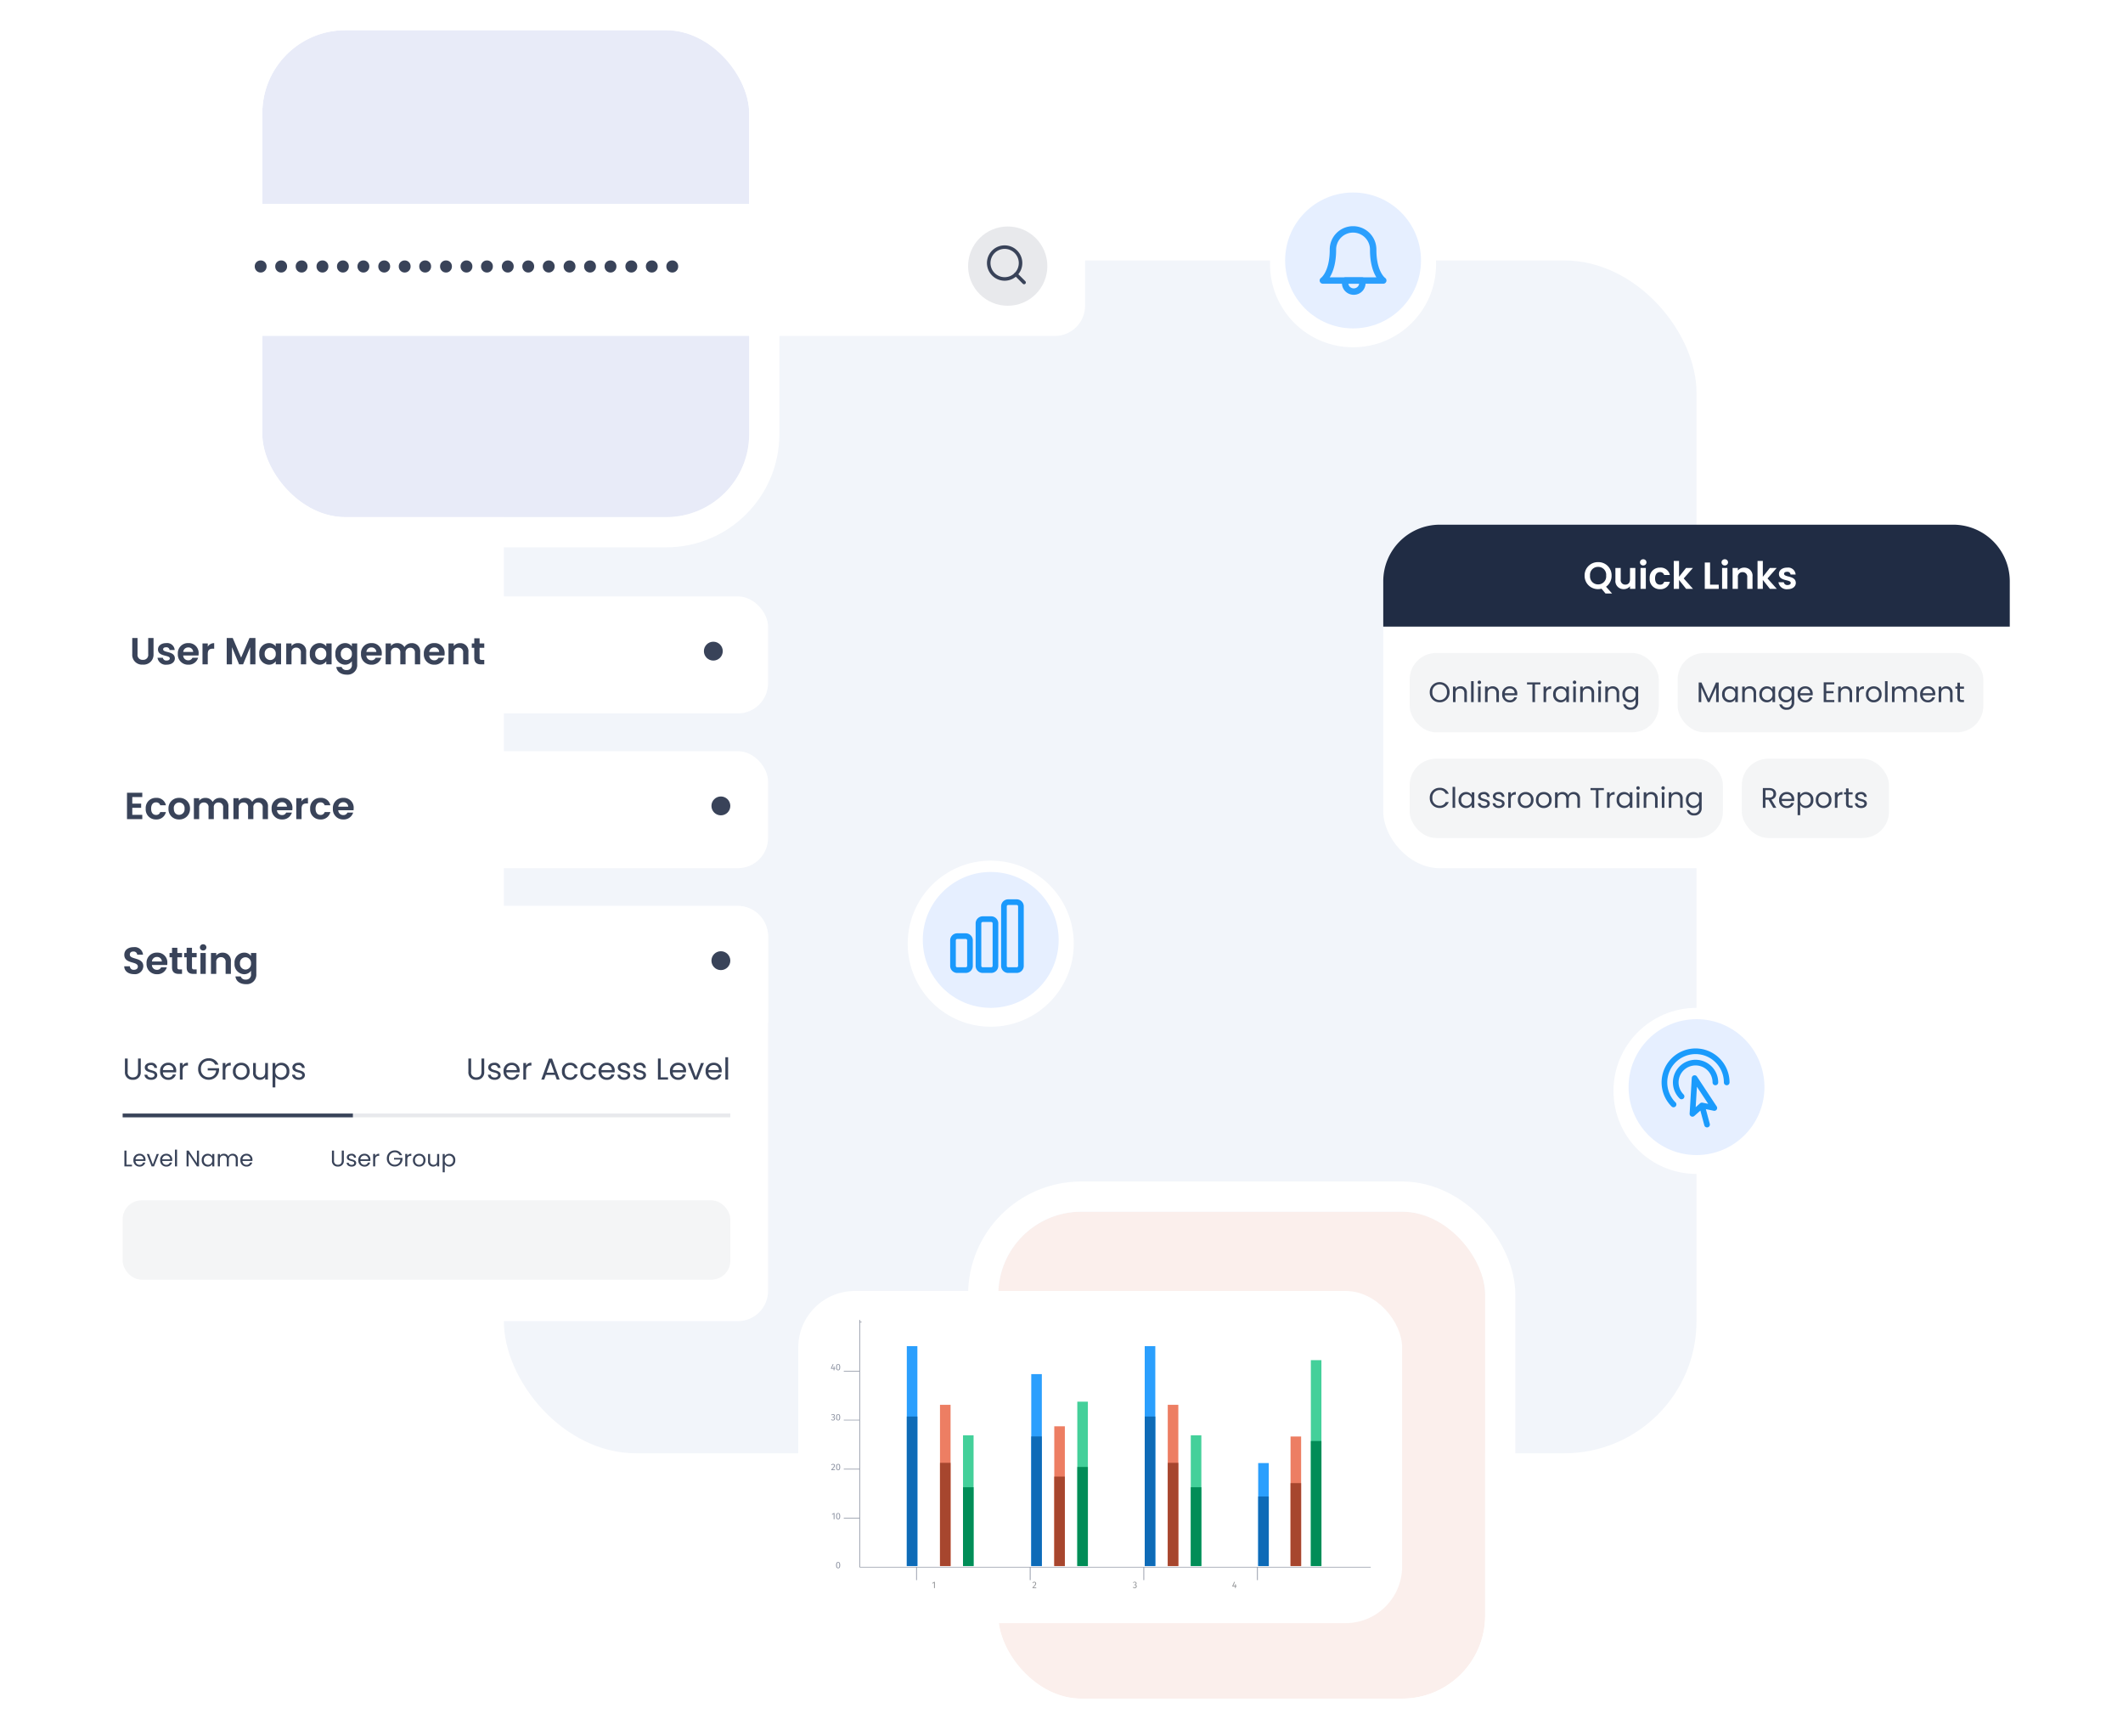 <?xml version="1.0" encoding="utf-8"?><svg xmlns="http://www.w3.org/2000/svg" xmlns:xlink="http://www.w3.org/1999/xlink" width="562.5" height="460" viewBox="0 0 562.5 460">
  <defs>
    <filter id="Ellipse_90" x="321.5" y="33" width="74" height="74" filterUnits="userSpaceOnUse">
      <feOffset dy="1" input="SourceAlpha"/>
      <feGaussianBlur stdDeviation="5" result="blur"/>
      <feFlood flood-color="#07142f" flood-opacity="0.102"/>
      <feComposite operator="in" in2="blur"/>
      <feComposite in="SourceGraphic"/>
    </filter>
    <filter id="Ellipse_90-2" x="225.5" y="213" width="74" height="74" filterUnits="userSpaceOnUse">
      <feOffset dy="1" input="SourceAlpha"/>
      <feGaussianBlur stdDeviation="5" result="blur-2"/>
      <feFlood flood-color="#07142f" flood-opacity="0.102"/>
      <feComposite operator="in" in2="blur-2"/>
      <feComposite in="SourceGraphic"/>
    </filter>
    <filter id="Ellipse_90-3" x="412.5" y="252" width="74" height="74" filterUnits="userSpaceOnUse">
      <feOffset dy="1" input="SourceAlpha"/>
      <feGaussianBlur stdDeviation="5" result="blur-3"/>
      <feFlood flood-color="#07142f" flood-opacity="0.102"/>
      <feComposite operator="in" in2="blur-3"/>
      <feComposite in="SourceGraphic"/>
    </filter>
    <filter id="Rectangle_5617" x="336.5" y="110" width="226" height="150" filterUnits="userSpaceOnUse">
      <feOffset dy="1" input="SourceAlpha"/>
      <feGaussianBlur stdDeviation="10" result="blur-4"/>
      <feFlood flood-color="#07142f" flood-opacity="0.149"/>
      <feComposite operator="in" in2="blur-4"/>
      <feComposite in="SourceGraphic"/>
    </filter>
    <filter id="Rectangle_5448" x="27.5" y="24" width="290" height="95" filterUnits="userSpaceOnUse">
      <feOffset dy="1" input="SourceAlpha"/>
      <feGaussianBlur stdDeviation="10" result="blur-5"/>
      <feFlood flood-color="#07142f" flood-opacity="0.149"/>
      <feComposite operator="in" in2="blur-5"/>
      <feComposite in="SourceGraphic"/>
    </filter>
    <filter id="Rectangle_5448-2" x="0" y="135.5" width="226" height="76" filterUnits="userSpaceOnUse">
      <feOffset dy="1" input="SourceAlpha"/>
      <feGaussianBlur stdDeviation="7.5" result="blur-6"/>
      <feFlood flood-opacity="0.102"/>
      <feComposite operator="in" in2="blur-6"/>
      <feComposite in="SourceGraphic"/>
    </filter>
    <filter id="Rectangle_5448-3" x="0" y="176.5" width="226" height="76" filterUnits="userSpaceOnUse">
      <feOffset dy="1" input="SourceAlpha"/>
      <feGaussianBlur stdDeviation="7.5" result="blur-7"/>
      <feFlood flood-opacity="0.102"/>
      <feComposite operator="in" in2="blur-7"/>
      <feComposite in="SourceGraphic"/>
    </filter>
    <filter id="Rectangle_5448-4" x="0" y="217.5" width="226" height="155" filterUnits="userSpaceOnUse">
      <feOffset dy="1" input="SourceAlpha"/>
      <feGaussianBlur stdDeviation="7.5" result="blur-8"/>
      <feFlood flood-opacity="0.102"/>
      <feComposite operator="in" in2="blur-8"/>
      <feComposite in="SourceGraphic"/>
    </filter>
    <filter id="Rectangle_5448-5" x="0" y="217.5" width="226" height="76" filterUnits="userSpaceOnUse">
      <feOffset dy="1" input="SourceAlpha"/>
      <feGaussianBlur stdDeviation="7.5" result="blur-9"/>
      <feFlood flood-opacity="0.102"/>
      <feComposite operator="in" in2="blur-9"/>
      <feComposite in="SourceGraphic"/>
    </filter>
    <filter id="Rectangle_5695" x="181.5" y="312" width="220" height="148" filterUnits="userSpaceOnUse">
      <feOffset dy="1" input="SourceAlpha"/>
      <feGaussianBlur stdDeviation="10" result="blur-10"/>
      <feFlood flood-color="#07142f" flood-opacity="0.149"/>
      <feComposite operator="in" in2="blur-10"/>
      <feComposite in="SourceGraphic"/>
    </filter>
  </defs>
  <g id="Mobile_first_Learner_centric_UX" data-name="Mobile first Learner centric UX" transform="translate(-143.5 -12261)">
    <rect id="Rectangle_5447" data-name="Rectangle 5447" width="316" height="316" rx="35" transform="translate(277 12330)" fill="#f2f5fa"/>
    <g id="Rectangle_5936" data-name="Rectangle 5936" transform="translate(408 12582)" fill="#fbefec" stroke="#fff" stroke-width="8">
      <rect width="129" height="129" rx="22" stroke="none"/>
      <rect x="-4" y="-4" width="137" height="137" rx="26" fill="none"/>
    </g>
    <g id="Rectangle_5938" data-name="Rectangle 5938" transform="translate(213 12269)" fill="#e8ebf8" stroke="#fff" stroke-width="8">
      <rect width="129" height="129" rx="22" stroke="none"/>
      <rect x="-4" y="-4" width="137" height="137" rx="26" fill="none"/>
    </g>
    <g id="Group_9575" data-name="Group 9575" transform="translate(280 10695)">
      <g transform="matrix(1, 0, 0, 1, -136.5, 1566)" filter="url(#Ellipse_90)">
        <circle id="Ellipse_90-4" data-name="Ellipse 90" cx="22" cy="22" r="22" transform="translate(336.5 47)" fill="#fff"/>
      </g>
      <circle id="Ellipse_96" data-name="Ellipse 96" cx="18" cy="18" r="18" transform="translate(204 1617)" fill="#e6efff"/>
      <g id="Group_9206" data-name="Group 9206" transform="translate(-504 -959.149)">
        <path id="Path_6306" data-name="Path 6306" d="M12.876,15.519m-4.348,0,4.348,0a2.235,2.235,0,0,1-.835,2.51,2.308,2.308,0,0,1-2.678,0,2.235,2.235,0,0,1-.835-2.51" transform="translate(715.483 2583.942)" fill="none" stroke="#2b9ffd" stroke-linecap="round" stroke-linejoin="round" stroke-width="1.7"/>
        <g id="bell" transform="translate(718 2585.899)">
          <path id="Path_6307" data-name="Path 6307" d="M16.333,7.425a5.334,5.334,0,1,0-10.667,0C5.667,13.753,3,15.562,3,15.562H19s-2.667-1.808-2.667-8.137" transform="translate(-3 -2)" fill="none" stroke="#2b9ffd" stroke-linecap="round" stroke-linejoin="round" stroke-width="1.7"/>
        </g>
      </g>
    </g>
    <g id="Group_9576" data-name="Group 9576" transform="translate(184 10875)">
      <g transform="matrix(1, 0, 0, 1, -40.5, 1386)" filter="url(#Ellipse_90-2)">
        <circle id="Ellipse_90-5" data-name="Ellipse 90" cx="22" cy="22" r="22" transform="translate(240.5 227)" fill="#fff"/>
      </g>
      <circle id="Ellipse_96-2" data-name="Ellipse 96" cx="18" cy="18" r="18" transform="translate(204 1617)" fill="#e6efff"/>
      <path id="Path_6634" data-name="Path 6634" d="M3,13.125A1.125,1.125,0,0,1,4.125,12h2.25A1.125,1.125,0,0,1,7.5,13.125v6.75A1.125,1.125,0,0,1,6.375,21H4.125A1.125,1.125,0,0,1,3,19.875Zm6.75-4.5A1.125,1.125,0,0,1,10.875,7.5h2.25A1.125,1.125,0,0,1,14.25,8.625v11.25A1.125,1.125,0,0,1,13.125,21h-2.25A1.125,1.125,0,0,1,9.75,19.875Zm6.75-4.5A1.125,1.125,0,0,1,17.625,3h2.25A1.125,1.125,0,0,1,21,4.125v15.75A1.125,1.125,0,0,1,19.875,21h-2.25A1.125,1.125,0,0,1,16.5,19.875Z" transform="translate(209 1622)" fill="none" stroke="#1a99fc" stroke-linecap="round" stroke-linejoin="round" stroke-width="1.5"/>
    </g>
    <g id="Group_9582" data-name="Group 9582" transform="translate(371 10914)">
      <g transform="matrix(1, 0, 0, 1, -227.5, 1347)" filter="url(#Ellipse_90-3)">
        <circle id="Ellipse_90-6" data-name="Ellipse 90" cx="22" cy="22" r="22" transform="translate(427.5 266)" fill="#fff"/>
      </g>
      <circle id="Ellipse_96-3" data-name="Ellipse 96" cx="18" cy="18" r="18" transform="translate(204 1617)" fill="#e6efff"/>
      <path id="Path_6640" data-name="Path 6640" d="M15.042,21.672,13.684,16.6m0,0-2.51,2.225.569-9.47,5.227,7.917L13.684,16.6Zm-7.518-.267A8.25,8.25,0,1,1,20.25,10.5M8.288,14.212A5.25,5.25,0,1,1,17.25,10.5" transform="translate(209.75 1623.253)" fill="none" stroke="#1a9bfc" stroke-linecap="round" stroke-linejoin="round" stroke-width="1.5"/>
    </g>
    <g id="Group_9639" data-name="Group 9639" transform="translate(-528 5495)">
      <g transform="matrix(1, 0, 0, 1, 671.5, 6766)" filter="url(#Rectangle_5617)">
        <rect id="Rectangle_5617-2" data-name="Rectangle 5617" width="166" height="90" rx="15" transform="translate(366.5 139)" fill="#fff"/>
      </g>
      <path id="Rectangle_5632" data-name="Rectangle 5632" d="M15,0H151a15,15,0,0,1,15,15V27a0,0,0,0,1,0,0H0a0,0,0,0,1,0,0V15A15,15,0,0,1,15,0Z" transform="translate(1038 6905)" fill="#202c44"/>
      <path id="Path_9166" data-name="Path 9166" d="M1.79-3.51A2.1,2.1,0,0,1,3.93-5.82,2.094,2.094,0,0,1,6.06-3.51,2.111,2.111,0,0,1,3.93-1.18,2.113,2.113,0,0,1,1.79-3.51Zm5.71,0A3.486,3.486,0,0,0,3.93-7.08,3.506,3.506,0,0,0,.35-3.51,3.508,3.508,0,0,0,3.93.07a3.76,3.76,0,0,0,.9-.11L5.89,1.23H7.63L6.03-.57A3.526,3.526,0,0,0,7.5-3.51Zm6.29-2.03H12.38v3.05c0,.89-.48,1.37-1.24,1.37A1.2,1.2,0,0,1,9.91-2.49V-5.54H8.51v3.25A2.135,2.135,0,0,0,10.73.07,2.043,2.043,0,0,0,12.38-.7V0h1.41ZM15.17,0h1.4V-5.54h-1.4Zm.71-6.2a.827.827,0,0,0,.86-.82.827.827,0,0,0-.86-.82.821.821,0,0,0-.86.82A.821.821,0,0,0,15.88-6.2Zm1.71,3.43A2.658,2.658,0,0,0,20.33.09a2.527,2.527,0,0,0,2.61-1.96H21.43a1.057,1.057,0,0,1-1.11.76c-.78,0-1.3-.58-1.3-1.66s.52-1.67,1.3-1.67a1.088,1.088,0,0,1,1.11.77h1.51a2.472,2.472,0,0,0-2.61-1.96A2.658,2.658,0,0,0,17.59-2.77ZM23.97,0h1.4V-2.36L27.25,0h1.82L26.61-2.76l2.44-2.78H27.23L25.37-3.19V-7.4h-1.4Zm8.22-6.98V0h3.7V-1.11h-2.3V-6.98ZM36.78,0h1.4V-5.54h-1.4Zm.71-6.2a.827.827,0,0,0,.86-.82.827.827,0,0,0-.86-.82.821.821,0,0,0-.86.82A.821.821,0,0,0,37.49-6.2ZM43.44,0h1.4V-3.25a2.131,2.131,0,0,0-2.21-2.37,2.069,2.069,0,0,0-1.67.77v-.69h-1.4V0h1.4V-3.06a1.2,1.2,0,0,1,1.25-1.37,1.2,1.2,0,0,1,1.23,1.37Zm2.73,0h1.4V-2.36L49.45,0h1.82L48.81-2.76l2.44-2.78H49.43L47.57-3.19V-7.4h-1.4ZM56.31-1.58c-.04-2.03-3.11-1.4-3.11-2.41,0-.32.27-.53.79-.53a.825.825,0,0,1,.93.72h1.34a1.985,1.985,0,0,0-2.23-1.83c-1.37,0-2.19.74-2.19,1.66,0,2.03,3.13,1.4,3.13,2.39,0,.32-.3.57-.85.57a.919.919,0,0,1-1-.74H51.71A2.185,2.185,0,0,0,54.13.09C55.48.09,56.31-.63,56.31-1.58Z" transform="translate(1091 6922)" fill="#fff"/>
      <g id="Group_9634" data-name="Group 9634" transform="translate(2 -5)">
        <g id="Group_9632" data-name="Group 9632" transform="translate(-4)">
          <g id="Group_9631" data-name="Group 9631">
            <rect id="Rectangle_5633" data-name="Rectangle 5633" width="66" height="21" rx="7" transform="translate(1047 6944)" fill="#e8e9ec" opacity="0.45"/>
            <path id="Path_9167" data-name="Path 9167" d="M5.572-2.618a2.574,2.574,0,0,0-2.625-2.67A2.579,2.579,0,0,0,.323-2.618,2.579,2.579,0,0,0,2.947.053,2.574,2.574,0,0,0,5.572-2.618Zm-4.552,0A1.905,1.905,0,0,1,2.947-4.695,1.905,1.905,0,0,1,4.875-2.618,1.909,1.909,0,0,1,2.947-.54,1.909,1.909,0,0,1,1.02-2.618ZM9.48,0h.675V-2.423a1.594,1.594,0,0,0-1.68-1.763,1.518,1.518,0,0,0-1.32.66V-4.11H6.472V0h.682V-2.273c0-.885.48-1.32,1.178-1.32S9.48-3.165,9.48-2.325Zm1.793,0h.682V-5.55h-.682Zm1.845,0H13.8V-4.11h-.682Zm.352-4.778a.455.455,0,0,0,.45-.465.455.455,0,0,0-.45-.465.458.458,0,0,0-.465.465A.458.458,0,0,0,13.47-4.778ZM17.97,0h.675V-2.423a1.594,1.594,0,0,0-1.68-1.763,1.518,1.518,0,0,0-1.32.66V-4.11h-.682V0h.682V-2.273c0-.885.48-1.32,1.177-1.32s1.147.428,1.147,1.267Zm3.54-3.6a1.206,1.206,0,0,1,1.3,1.245H20.212A1.273,1.273,0,0,1,21.51-3.6Zm1.92,2.332h-.735A1.13,1.13,0,0,1,21.54-.51,1.292,1.292,0,0,1,20.2-1.8H23.49a3.7,3.7,0,0,0,.023-.412A1.884,1.884,0,0,0,21.54-4.177a1.956,1.956,0,0,0-2.032,2.115A1.98,1.98,0,0,0,21.54.067,1.848,1.848,0,0,0,23.43-1.268Zm2.662-3.405h1.433V0h.683V-4.673h1.425v-.555h-3.54Zm5.063,2.438c0-.952.495-1.245,1.148-1.245h.18v-.705a1.384,1.384,0,0,0-1.328.743V-4.11h-.683V0h.683Zm1.86.165A1.977,1.977,0,0,0,34.958.067,1.716,1.716,0,0,0,36.5-.765V0h.69V-4.11H36.5v.75a1.706,1.706,0,0,0-1.53-.817A1.948,1.948,0,0,0,33.015-2.07Zm3.48.007a1.406,1.406,0,0,1-1.4,1.53A1.407,1.407,0,0,1,33.713-2.07,1.388,1.388,0,0,1,35.1-3.585,1.408,1.408,0,0,1,36.5-2.062ZM38.34,0h.682V-4.11H38.34Zm.353-4.778a.455.455,0,0,0,.45-.465.455.455,0,0,0-.45-.465.458.458,0,0,0-.465.465A.458.458,0,0,0,38.693-4.778ZM43.192,0h.675V-2.423a1.594,1.594,0,0,0-1.68-1.763,1.518,1.518,0,0,0-1.32.66V-4.11h-.682V0h.682V-2.273c0-.885.48-1.32,1.178-1.32s1.147.428,1.147,1.267Zm1.793,0h.682V-4.11h-.682Zm.353-4.778a.455.455,0,0,0,.45-.465.455.455,0,0,0-.45-.465.458.458,0,0,0-.465.465A.458.458,0,0,0,45.338-4.778ZM49.837,0h.675V-2.423a1.594,1.594,0,0,0-1.68-1.763,1.518,1.518,0,0,0-1.32.66V-4.11H46.83V0h.682V-2.273c0-.885.48-1.32,1.178-1.32s1.147.428,1.147,1.267Zm1.538-2.07A1.978,1.978,0,0,0,53.325.067a1.717,1.717,0,0,0,1.53-.84V.09A1.22,1.22,0,0,1,53.58,1.433,1.276,1.276,0,0,1,52.268.6h-.675A1.807,1.807,0,0,0,53.58,2.025,1.842,1.842,0,0,0,55.545.09v-4.2h-.69v.75a1.694,1.694,0,0,0-1.53-.817A1.948,1.948,0,0,0,51.375-2.07Zm3.48.007a1.406,1.406,0,0,1-1.4,1.53A1.407,1.407,0,0,1,52.073-2.07,1.388,1.388,0,0,1,53.46-3.585,1.408,1.408,0,0,1,54.855-2.062Z" transform="translate(1052 6957)" fill="#394359"/>
          </g>
          <g id="Group_9630" data-name="Group 9630" transform="translate(-15)">
            <rect id="Rectangle_5633-2" data-name="Rectangle 5633" width="81" height="21" rx="7" transform="translate(1133 6944)" fill="#e8e9ec" opacity="0.45"/>
            <path id="Path_9170" data-name="Path 9170" d="M.577,0H1.26V-3.878L2.992,0h.48L5.2-3.87V0H5.88V-5.19H5.152L3.233-.9,1.313-5.19H.577Zm6.2-2.07A1.977,1.977,0,0,0,8.722.067,1.716,1.716,0,0,0,10.26-.765V0h.69V-4.11h-.69v.75a1.706,1.706,0,0,0-1.53-.817A1.948,1.948,0,0,0,6.78-2.07Zm3.48.007a1.406,1.406,0,0,1-1.4,1.53A1.407,1.407,0,0,1,7.477-2.07,1.388,1.388,0,0,1,8.865-3.585,1.408,1.408,0,0,1,10.26-2.062ZM15.113,0h.675V-2.423a1.594,1.594,0,0,0-1.68-1.763,1.518,1.518,0,0,0-1.32.66V-4.11h-.682V0h.682V-2.273c0-.885.48-1.32,1.177-1.32s1.148.428,1.148,1.267ZM16.65-2.07A1.977,1.977,0,0,0,18.592.067,1.716,1.716,0,0,0,20.13-.765V0h.69V-4.11h-.69v.75a1.706,1.706,0,0,0-1.53-.817A1.948,1.948,0,0,0,16.65-2.07Zm3.48.007a1.406,1.406,0,0,1-1.4,1.53A1.407,1.407,0,0,1,17.347-2.07a1.388,1.388,0,0,1,1.387-1.515A1.408,1.408,0,0,1,20.13-2.062Zm1.59-.007A1.978,1.978,0,0,0,23.67.067a1.717,1.717,0,0,0,1.53-.84V.09a1.22,1.22,0,0,1-1.275,1.343A1.276,1.276,0,0,1,22.612.6h-.675a1.807,1.807,0,0,0,1.987,1.425A1.842,1.842,0,0,0,25.89.09v-4.2H25.2v.75a1.694,1.694,0,0,0-1.53-.817A1.948,1.948,0,0,0,21.72-2.07Zm3.48.007a1.406,1.406,0,0,1-1.4,1.53A1.407,1.407,0,0,1,22.417-2.07,1.388,1.388,0,0,1,23.8-3.585,1.408,1.408,0,0,1,25.2-2.062ZM28.793-3.6a1.206,1.206,0,0,1,1.3,1.245H27.5A1.273,1.273,0,0,1,28.793-3.6Zm1.92,2.332h-.735a1.13,1.13,0,0,1-1.155.757A1.292,1.292,0,0,1,27.488-1.8h3.285a3.7,3.7,0,0,0,.023-.412,1.884,1.884,0,0,0-1.973-1.965A1.956,1.956,0,0,0,26.79-2.062,1.98,1.98,0,0,0,28.823.067,1.848,1.848,0,0,0,30.713-1.268Zm5.8-3.968H33.7V0H36.51V-.562H34.38v-1.8h1.905v-.562H34.38V-4.673h2.13ZM40.552,0h.675V-2.423a1.594,1.594,0,0,0-1.68-1.763,1.518,1.518,0,0,0-1.32.66V-4.11h-.682V0h.682V-2.273c0-.885.48-1.32,1.178-1.32s1.147.428,1.147,1.267Zm2.475-2.235c0-.952.5-1.245,1.148-1.245h.18v-.705a1.384,1.384,0,0,0-1.328.743V-4.11h-.682V0h.682Zm6.015.173a2.006,2.006,0,0,0-2.077-2.115,2.01,2.01,0,0,0-2.078,2.115A2,2,0,0,0,46.935.067,2.038,2.038,0,0,0,49.042-2.062Zm-3.458,0a1.363,1.363,0,0,1,1.372-1.522,1.381,1.381,0,0,1,1.388,1.522,1.4,1.4,0,0,1-1.41,1.53A1.354,1.354,0,0,1,45.585-2.062ZM49.943,0h.682V-5.55h-.682ZM57.72,0H58.4V-2.423A1.591,1.591,0,0,0,56.73-4.185a1.521,1.521,0,0,0-1.455.915,1.546,1.546,0,0,0-1.507-.915,1.486,1.486,0,0,0-1.3.668V-4.11h-.682V0h.682V-2.265c0-.885.472-1.328,1.163-1.328.675,0,1.125.428,1.125,1.267V0h.675V-2.265c0-.885.472-1.328,1.162-1.328s1.125.428,1.125,1.267Zm3.54-3.6a1.206,1.206,0,0,1,1.3,1.245h-2.6A1.273,1.273,0,0,1,61.26-3.6Zm1.92,2.332h-.735A1.13,1.13,0,0,1,61.29-.51,1.292,1.292,0,0,1,59.955-1.8H63.24a3.7,3.7,0,0,0,.022-.412A1.884,1.884,0,0,0,61.29-4.177a1.956,1.956,0,0,0-2.033,2.115A1.98,1.98,0,0,0,61.29.067,1.848,1.848,0,0,0,63.18-1.268ZM67.17,0h.675V-2.423a1.594,1.594,0,0,0-1.68-1.763,1.518,1.518,0,0,0-1.32.66V-4.11h-.683V0h.683V-2.273c0-.885.48-1.32,1.177-1.32s1.147.428,1.147,1.267Zm1.943-1.125C69.113-.3,69.525,0,70.253,0h.615V-.577h-.5c-.42,0-.57-.143-.57-.548V-3.547h1.072V-4.11H69.8V-5.145h-.683V-4.11H68.58v.562h.533Z" transform="translate(1138 6957)" fill="#394359"/>
          </g>
        </g>
        <g id="Group_9633" data-name="Group 9633" transform="translate(-4 28)">
          <g id="Group_9631-2" data-name="Group 9631">
            <rect id="Rectangle_5633-3" data-name="Rectangle 5633" width="83" height="21" rx="7" transform="translate(1047 6944)" fill="#e8e9ec" opacity="0.45"/>
            <path id="Path_9168" data-name="Path 9168" d="M.323-2.618A2.565,2.565,0,0,0,2.933.045,2.458,2.458,0,0,0,5.355-1.522H4.538a1.65,1.65,0,0,1-1.605.975A1.9,1.9,0,0,1,1.02-2.618,1.9,1.9,0,0,1,2.933-4.695a1.645,1.645,0,0,1,1.605.982h.817A2.461,2.461,0,0,0,2.933-5.295,2.577,2.577,0,0,0,.323-2.618ZM6.367,0H7.05V-5.55H6.367Zm1.59-2.07A1.977,1.977,0,0,0,9.9.067a1.716,1.716,0,0,0,1.538-.832V0h.69V-4.11h-.69v.75a1.706,1.706,0,0,0-1.53-.817A1.948,1.948,0,0,0,7.958-2.07Zm3.48.007a1.406,1.406,0,0,1-1.395,1.53A1.407,1.407,0,0,1,8.655-2.07a1.388,1.388,0,0,1,1.387-1.515A1.408,1.408,0,0,1,11.438-2.062Zm4.8.945c-.03-1.47-2.415-.937-2.415-1.913,0-.33.3-.57.8-.57a.79.79,0,0,1,.892.713H16.2a1.379,1.379,0,0,0-1.553-1.29c-.915,0-1.507.517-1.507,1.147,0,1.53,2.43,1,2.43,1.913,0,.338-.3.608-.84.608-.577,0-.93-.3-.967-.7h-.7c.045.75.72,1.275,1.68,1.275C15.645.067,16.237-.442,16.237-1.118Zm3.915,0c-.03-1.47-2.415-.937-2.415-1.913,0-.33.3-.57.8-.57a.79.79,0,0,1,.892.713h.683a1.379,1.379,0,0,0-1.553-1.29c-.915,0-1.507.517-1.507,1.147,0,1.53,2.43,1,2.43,1.913,0,.338-.3.608-.84.608-.577,0-.93-.3-.967-.7h-.7c.045.75.72,1.275,1.68,1.275C19.56.067,20.153-.442,20.153-1.118ZM21.8-2.235c0-.952.495-1.245,1.147-1.245h.18v-.705a1.384,1.384,0,0,0-1.327.743V-4.11h-.683V0H21.8Zm6.015.173a2.006,2.006,0,0,0-2.078-2.115,2.01,2.01,0,0,0-2.077,2.115A2,2,0,0,0,25.7.067,2.038,2.038,0,0,0,27.81-2.062Zm-3.458,0a1.363,1.363,0,0,1,1.372-1.522,1.381,1.381,0,0,1,1.388,1.522A1.4,1.4,0,0,1,25.7-.533,1.354,1.354,0,0,1,24.353-2.062Zm8.257,0a2.006,2.006,0,0,0-2.078-2.115,2.01,2.01,0,0,0-2.077,2.115A2,2,0,0,0,30.5.067,2.038,2.038,0,0,0,32.61-2.062Zm-3.458,0a1.363,1.363,0,0,1,1.372-1.522,1.381,1.381,0,0,1,1.388,1.522A1.4,1.4,0,0,1,30.5-.533,1.354,1.354,0,0,1,29.153-2.062ZM39.442,0h.675V-2.423a1.591,1.591,0,0,0-1.665-1.763A1.521,1.521,0,0,0,37-3.27a1.546,1.546,0,0,0-1.507-.915,1.486,1.486,0,0,0-1.3.668V-4.11H33.51V0h.682V-2.265c0-.885.473-1.328,1.163-1.328s1.125.428,1.125,1.267V0h.675V-2.265c0-.885.472-1.328,1.162-1.328s1.125.428,1.125,1.267Zm3.473-4.673h1.432V0h.682V-4.673h1.425v-.555h-3.54Zm5.062,2.438c0-.952.5-1.245,1.148-1.245h.18v-.705a1.384,1.384,0,0,0-1.328.743V-4.11h-.682V0h.682Zm1.86.165A1.977,1.977,0,0,0,51.78.067a1.716,1.716,0,0,0,1.538-.832V0h.69V-4.11h-.69v.75a1.706,1.706,0,0,0-1.53-.817A1.948,1.948,0,0,0,49.837-2.07Zm3.48.007a1.406,1.406,0,0,1-1.4,1.53A1.407,1.407,0,0,1,50.535-2.07a1.388,1.388,0,0,1,1.388-1.515A1.408,1.408,0,0,1,53.318-2.062ZM55.162,0h.682V-4.11h-.682Zm.353-4.778a.455.455,0,0,0,.45-.465.455.455,0,0,0-.45-.465.458.458,0,0,0-.465.465A.458.458,0,0,0,55.515-4.778ZM60.015,0h.675V-2.423a1.594,1.594,0,0,0-1.68-1.763,1.518,1.518,0,0,0-1.32.66V-4.11h-.682V0h.682V-2.273c0-.885.48-1.32,1.178-1.32s1.147.428,1.147,1.267Zm1.792,0h.682V-4.11h-.682Zm.353-4.778a.455.455,0,0,0,.45-.465.455.455,0,0,0-.45-.465.458.458,0,0,0-.465.465A.458.458,0,0,0,62.16-4.778ZM66.66,0h.675V-2.423a1.594,1.594,0,0,0-1.68-1.763,1.518,1.518,0,0,0-1.32.66V-4.11h-.682V0h.682V-2.273c0-.885.48-1.32,1.177-1.32s1.148.428,1.148,1.267ZM68.2-2.07A1.978,1.978,0,0,0,70.147.067a1.717,1.717,0,0,0,1.53-.84V.09A1.22,1.22,0,0,1,70.4,1.433,1.276,1.276,0,0,1,69.09.6h-.675A1.807,1.807,0,0,0,70.4,2.025,1.842,1.842,0,0,0,72.368.09v-4.2h-.69v.75a1.694,1.694,0,0,0-1.53-.817A1.948,1.948,0,0,0,68.2-2.07Zm3.48.007a1.406,1.406,0,0,1-1.395,1.53A1.407,1.407,0,0,1,68.895-2.07a1.388,1.388,0,0,1,1.388-1.515A1.408,1.408,0,0,1,71.677-2.062Z" transform="translate(1052 6957)" fill="#394359"/>
          </g>
          <g id="Group_9630-2" data-name="Group 9630" transform="translate(2)">
            <rect id="Rectangle_5633-4" data-name="Rectangle 5633" width="39" height="21" rx="7" transform="translate(1133 6944)" fill="#e8e9ec" opacity="0.45"/>
            <path id="Path_9169" data-name="Path 9169" d="M3.375-3.69c0,.585-.338,1-1.11,1h-1v-1.98h1C3.045-4.665,3.375-4.282,3.375-3.69ZM.577-5.227V0H1.26V-2.138h.825L3.33,0h.818L2.835-2.19A1.474,1.474,0,0,0,4.08-3.69c0-.855-.585-1.537-1.815-1.537ZM6.885-3.6a1.206,1.206,0,0,1,1.3,1.245h-2.6A1.273,1.273,0,0,1,6.885-3.6Zm1.92,2.332H8.07A1.13,1.13,0,0,1,6.915-.51,1.292,1.292,0,0,1,5.58-1.8H8.865a3.7,3.7,0,0,0,.023-.412A1.884,1.884,0,0,0,6.915-4.177,1.956,1.956,0,0,0,4.883-2.062,1.98,1.98,0,0,0,6.915.067,1.848,1.848,0,0,0,8.805-1.268ZM10.47-3.352V-4.11H9.788V1.95h.682V-.758a1.778,1.778,0,0,0,1.537.825,1.978,1.978,0,0,0,1.95-2.137,1.948,1.948,0,0,0-1.95-2.107A1.736,1.736,0,0,0,10.47-3.352ZM13.26-2.07a1.409,1.409,0,0,1-1.4,1.537,1.41,1.41,0,0,1-1.395-1.53,1.412,1.412,0,0,1,1.395-1.522A1.389,1.389,0,0,1,13.26-2.07Zm5.5.007A2.006,2.006,0,0,0,16.68-4.177,2.01,2.01,0,0,0,14.6-2.062,2,2,0,0,0,16.65.067,2.038,2.038,0,0,0,18.757-2.062Zm-3.457,0a1.363,1.363,0,0,1,1.373-1.522A1.381,1.381,0,0,1,18.06-2.062a1.4,1.4,0,0,1-1.41,1.53A1.354,1.354,0,0,1,15.3-2.062Zm5.04-.173c0-.952.495-1.245,1.147-1.245h.18v-.705a1.384,1.384,0,0,0-1.327.743V-4.11h-.683V0h.683Zm2.265,1.11C22.605-.3,23.017,0,23.745,0h.615V-.577h-.5c-.42,0-.57-.143-.57-.548V-3.547H24.36V-4.11H23.288V-5.145h-.682V-4.11h-.533v.562h.533Zm5.535.007c-.03-1.47-2.415-.937-2.415-1.913,0-.33.3-.57.8-.57a.79.79,0,0,1,.892.713H28.1a1.379,1.379,0,0,0-1.553-1.29c-.915,0-1.507.517-1.507,1.147,0,1.53,2.43,1,2.43,1.913,0,.338-.3.608-.84.608-.577,0-.93-.3-.967-.7h-.7C25-.458,25.68.067,26.64.067,27.548.067,28.14-.442,28.14-1.118Z" transform="translate(1138 6957)" fill="#394359"/>
          </g>
        </g>
      </g>
    </g>
    <g id="Group_9629" data-name="Group 9629" transform="translate(-560 5359)">
      <g transform="matrix(1, 0, 0, 1, 703.5, 6902)" filter="url(#Rectangle_5448)">
        <rect id="Rectangle_5448-6" data-name="Rectangle 5448" width="230" height="35" rx="8" transform="translate(57.5 53)" fill="#fff"/>
      </g>
      <g id="Group_9628" data-name="Group 9628" transform="translate(10)">
        <circle id="Ellipse_98" data-name="Ellipse 98" cx="10.5" cy="10.5" r="10.5" transform="translate(950 6962)" fill="#e8e9ec"/>
        <g id="Group_9502" data-name="Group 9502" transform="translate(-218.687 2572)">
          <path id="Path_6561" data-name="Path 6561" d="M330.371,23.368a4.684,4.684,0,1,1,4.684-4.684,4.684,4.684,0,0,1-4.684,4.684m0-8.431a3.747,3.747,0,1,0,3.747,3.747,3.747,3.747,0,0,0-3.747-3.747" transform="translate(848 4381)" fill="#394359"/>
          <path id="Path_6562" data-name="Path 6562" d="M343.693,32.475a.467.467,0,0,1-.331-.137l-2.173-2.173a.468.468,0,0,1,.662-.662l2.173,2.173a.468.468,0,0,1-.331.8" transform="translate(839.83 4372.83)" fill="#394359"/>
        </g>
      </g>
      <path id="Path_6648" data-name="Path 6648" d="M8.277,33.155a1.508,1.508,0,0,1-1.131-.465A1.587,1.587,0,0,1,6.7,31.543a1.537,1.537,0,0,1,1.581-1.581,1.5,1.5,0,0,1,1.1.449,1.534,1.534,0,0,1,.449,1.132,1.587,1.587,0,0,1-.449,1.147A1.472,1.472,0,0,1,8.277,33.155Zm5.425,0a1.508,1.508,0,0,1-1.132-.465,1.587,1.587,0,0,1-.449-1.147A1.537,1.537,0,0,1,13.7,29.962a1.5,1.5,0,0,1,1.1.449,1.534,1.534,0,0,1,.45,1.132,1.587,1.587,0,0,1-.45,1.147A1.472,1.472,0,0,1,13.7,33.155Zm-10.85,0A1.508,1.508,0,0,1,1.72,32.69a1.587,1.587,0,0,1-.449-1.147,1.537,1.537,0,0,1,1.581-1.581,1.5,1.5,0,0,1,1.1.449,1.534,1.534,0,0,1,.45,1.132,1.587,1.587,0,0,1-.45,1.147A1.472,1.472,0,0,1,2.852,33.155Zm21.793,0a1.508,1.508,0,0,1-1.132-.465,1.587,1.587,0,0,1-.45-1.147,1.537,1.537,0,0,1,1.581-1.581,1.5,1.5,0,0,1,1.1.449,1.534,1.534,0,0,1,.449,1.132,1.587,1.587,0,0,1-.449,1.147A1.472,1.472,0,0,1,24.645,33.155Zm5.425,0a1.508,1.508,0,0,1-1.132-.465,1.587,1.587,0,0,1-.449-1.147,1.537,1.537,0,0,1,1.581-1.581,1.5,1.5,0,0,1,1.1.449,1.534,1.534,0,0,1,.45,1.132,1.587,1.587,0,0,1-.45,1.147A1.472,1.472,0,0,1,30.07,33.155Zm-10.85,0a1.508,1.508,0,0,1-1.131-.465,1.587,1.587,0,0,1-.45-1.147,1.537,1.537,0,0,1,1.581-1.581,1.5,1.5,0,0,1,1.1.449,1.534,1.534,0,0,1,.45,1.132,1.587,1.587,0,0,1-.45,1.147A1.472,1.472,0,0,1,19.22,33.155Zm21.793,0a1.508,1.508,0,0,1-1.132-.465,1.587,1.587,0,0,1-.45-1.147,1.537,1.537,0,0,1,1.581-1.581,1.5,1.5,0,0,1,1.1.449,1.534,1.534,0,0,1,.449,1.132,1.587,1.587,0,0,1-.449,1.147A1.472,1.472,0,0,1,41.013,33.155Zm5.425,0a1.508,1.508,0,0,1-1.132-.465,1.587,1.587,0,0,1-.449-1.147,1.537,1.537,0,0,1,1.581-1.581,1.5,1.5,0,0,1,1.1.449,1.534,1.534,0,0,1,.45,1.132,1.587,1.587,0,0,1-.45,1.147A1.472,1.472,0,0,1,46.438,33.155Zm-10.85,0a1.508,1.508,0,0,1-1.132-.465,1.587,1.587,0,0,1-.45-1.147,1.537,1.537,0,0,1,1.581-1.581,1.5,1.5,0,0,1,1.1.449,1.534,1.534,0,0,1,.45,1.132,1.587,1.587,0,0,1-.45,1.147A1.472,1.472,0,0,1,35.588,33.155Zm21.793,0a1.508,1.508,0,0,1-1.132-.465,1.587,1.587,0,0,1-.45-1.147,1.537,1.537,0,0,1,1.581-1.581,1.5,1.5,0,0,1,1.1.449,1.534,1.534,0,0,1,.45,1.132,1.587,1.587,0,0,1-.45,1.147A1.472,1.472,0,0,1,57.381,33.155Zm5.425,0a1.508,1.508,0,0,1-1.132-.465,1.587,1.587,0,0,1-.45-1.147,1.537,1.537,0,0,1,1.581-1.581,1.5,1.5,0,0,1,1.1.449,1.534,1.534,0,0,1,.45,1.132,1.587,1.587,0,0,1-.45,1.147A1.472,1.472,0,0,1,62.806,33.155Zm-10.85,0a1.508,1.508,0,0,1-1.132-.465,1.587,1.587,0,0,1-.45-1.147,1.537,1.537,0,0,1,1.581-1.581,1.5,1.5,0,0,1,1.1.449,1.534,1.534,0,0,1,.45,1.132,1.587,1.587,0,0,1-.45,1.147A1.472,1.472,0,0,1,51.956,33.155Zm21.793,0a1.508,1.508,0,0,1-1.132-.465,1.587,1.587,0,0,1-.45-1.147,1.537,1.537,0,0,1,1.581-1.581,1.5,1.5,0,0,1,1.1.449,1.534,1.534,0,0,1,.449,1.132,1.587,1.587,0,0,1-.449,1.147A1.472,1.472,0,0,1,73.749,33.155Zm5.425,0a1.508,1.508,0,0,1-1.132-.465,1.587,1.587,0,0,1-.449-1.147,1.537,1.537,0,0,1,1.581-1.581,1.5,1.5,0,0,1,1.1.449,1.534,1.534,0,0,1,.45,1.132,1.587,1.587,0,0,1-.45,1.147A1.472,1.472,0,0,1,79.174,33.155Zm-10.85,0a1.508,1.508,0,0,1-1.132-.465,1.587,1.587,0,0,1-.449-1.147,1.537,1.537,0,0,1,1.581-1.581,1.5,1.5,0,0,1,1.1.449,1.534,1.534,0,0,1,.45,1.132,1.587,1.587,0,0,1-.45,1.147A1.472,1.472,0,0,1,68.324,33.155Zm21.793,0a1.508,1.508,0,0,1-1.132-.465,1.587,1.587,0,0,1-.45-1.147,1.537,1.537,0,0,1,1.581-1.581,1.5,1.5,0,0,1,1.1.449,1.534,1.534,0,0,1,.449,1.132,1.587,1.587,0,0,1-.449,1.147A1.472,1.472,0,0,1,90.117,33.155Zm5.425,0a1.508,1.508,0,0,1-1.132-.465,1.587,1.587,0,0,1-.449-1.147,1.537,1.537,0,0,1,1.581-1.581,1.5,1.5,0,0,1,1.1.449,1.534,1.534,0,0,1,.45,1.132,1.587,1.587,0,0,1-.45,1.147A1.472,1.472,0,0,1,95.542,33.155Zm-10.85,0a1.508,1.508,0,0,1-1.132-.465,1.587,1.587,0,0,1-.449-1.147,1.537,1.537,0,0,1,1.581-1.581,1.5,1.5,0,0,1,1.1.449,1.534,1.534,0,0,1,.45,1.132,1.587,1.587,0,0,1-.45,1.147A1.472,1.472,0,0,1,84.692,33.155Zm21.793,0a1.508,1.508,0,0,1-1.132-.465,1.587,1.587,0,0,1-.45-1.147,1.537,1.537,0,0,1,1.581-1.581,1.5,1.5,0,0,1,1.1.449,1.534,1.534,0,0,1,.45,1.132,1.587,1.587,0,0,1-.45,1.147A1.472,1.472,0,0,1,106.485,33.155Zm5.425,0a1.508,1.508,0,0,1-1.132-.465,1.587,1.587,0,0,1-.45-1.147,1.537,1.537,0,0,1,1.581-1.581,1.5,1.5,0,0,1,1.1.449,1.534,1.534,0,0,1,.45,1.132,1.587,1.587,0,0,1-.45,1.147A1.472,1.472,0,0,1,111.91,33.155Zm-10.85,0a1.508,1.508,0,0,1-1.132-.465,1.587,1.587,0,0,1-.449-1.147,1.537,1.537,0,0,1,1.581-1.581,1.5,1.5,0,0,1,1.1.449,1.534,1.534,0,0,1,.45,1.132,1.587,1.587,0,0,1-.45,1.147A1.472,1.472,0,0,1,101.06,33.155Z" transform="translate(769.729 6941.037)" fill="#394359"/>
    </g>
    <g id="Group_9637" data-name="Group 9637" transform="translate(-551 5415)">
      <g transform="matrix(1, 0, 0, 1, 694.5, 6846)" filter="url(#Rectangle_5448-2)">
        <rect id="Rectangle_5448-7" data-name="Rectangle 5448" width="181" height="31" rx="8" transform="translate(22.5 157)" fill="#fff"/>
      </g>
      <g id="Group_9643" data-name="Group 9643" transform="translate(-4 -4)">
        <path id="Path_9159" data-name="Path 9159" d="M-46.46-2.67A2.583,2.583,0,0,0-43.67.07a2.629,2.629,0,0,0,2.85-2.74V-6.98h-1.41v4.32A1.3,1.3,0,0,1-43.65-1.2a1.3,1.3,0,0,1-1.41-1.46V-6.98h-1.4Zm11.29,1.09c-.04-2.03-3.11-1.4-3.11-2.41,0-.32.27-.53.79-.53a.825.825,0,0,1,.93.72h1.34a1.985,1.985,0,0,0-2.23-1.83c-1.37,0-2.19.74-2.19,1.66,0,2.03,3.13,1.4,3.13,2.39,0,.32-.3.57-.85.57a.919.919,0,0,1-1-.74h-1.41A2.185,2.185,0,0,0-37.35.09C-36,.09-35.17-.63-35.17-1.58Zm3.53-2.9a1.231,1.231,0,0,1,1.32,1.19h-2.63A1.287,1.287,0,0,1-31.64-4.48Zm2.63,2.74h-1.51a1.142,1.142,0,0,1-1.11.67,1.3,1.3,0,0,1-1.33-1.28h4.05a3.272,3.272,0,0,0,.04-.54A2.6,2.6,0,0,0-31.6-5.63a2.662,2.662,0,0,0-2.78,2.86A2.683,2.683,0,0,0-31.6.09,2.575,2.575,0,0,0-29.01-1.74Zm2.56-1.02c0-1.07.5-1.39,1.33-1.39h.37V-5.62a1.921,1.921,0,0,0-1.7.94v-.86h-1.4V0h1.4ZM-21.43,0h1.4V-4.54L-18.15,0h1.06l1.87-4.54V0h1.4V-6.98H-15.4l-2.22,5.19-2.22-5.19h-1.59Zm8.63-2.79A2.629,2.629,0,0,0-10.28.09a2.185,2.185,0,0,0,1.84-.9V0h1.41V-5.54H-8.44v.79a2.191,2.191,0,0,0-1.83-.88A2.594,2.594,0,0,0-12.8-2.79Zm4.36.02A1.492,1.492,0,0,1-9.91-1.14a1.514,1.514,0,0,1-1.46-1.65A1.478,1.478,0,0,1-9.91-4.4,1.492,1.492,0,0,1-8.44-2.77ZM-1.78,0h1.4V-3.25A2.131,2.131,0,0,0-2.59-5.62a2.069,2.069,0,0,0-1.67.77v-.69h-1.4V0h1.4V-3.06A1.2,1.2,0,0,1-3.01-4.43,1.2,1.2,0,0,1-1.78-3.06ZM.59-2.79A2.629,2.629,0,0,0,3.11.09a2.185,2.185,0,0,0,1.84-.9V0H6.36V-5.54H4.95v.79a2.191,2.191,0,0,0-1.83-.88A2.594,2.594,0,0,0,.59-2.79Zm4.36.02A1.492,1.492,0,0,1,3.48-1.14,1.514,1.514,0,0,1,2.02-2.79,1.478,1.478,0,0,1,3.48-4.4,1.492,1.492,0,0,1,4.95-2.77Zm2.42-.02A2.63,2.63,0,0,0,9.9.09a2.185,2.185,0,0,0,1.83-.91V.04a1.3,1.3,0,0,1-1.37,1.47A1.3,1.3,0,0,1,9,.68H7.61c.14,1.27,1.23,2.05,2.79,2.05A2.532,2.532,0,0,0,13.14.04V-5.54H11.73v.79A2.168,2.168,0,0,0,9.9-5.63,2.594,2.594,0,0,0,7.37-2.79Zm4.36.02a1.492,1.492,0,0,1-1.47,1.63A1.514,1.514,0,0,1,8.8-2.79,1.478,1.478,0,0,1,10.26-4.4,1.492,1.492,0,0,1,11.73-2.77Zm5.16-1.71a1.231,1.231,0,0,1,1.32,1.19H15.58A1.287,1.287,0,0,1,16.89-4.48Zm2.63,2.74H18.01a1.142,1.142,0,0,1-1.11.67,1.3,1.3,0,0,1-1.33-1.28h4.05a3.272,3.272,0,0,0,.04-.54,2.6,2.6,0,0,0-2.73-2.74,2.662,2.662,0,0,0-2.78,2.86A2.683,2.683,0,0,0,16.93.09,2.575,2.575,0,0,0,19.52-1.74ZM28.43,0h1.4V-3.25a2.155,2.155,0,0,0-2.27-2.37,2.193,2.193,0,0,0-1.9,1.06,2.12,2.12,0,0,0-1.95-1.06,2.017,2.017,0,0,0-1.63.75v-.67h-1.4V0h1.4V-3.06A1.183,1.183,0,0,1,23.33-4.4a1.179,1.179,0,0,1,1.23,1.34V0h1.4V-3.06A1.181,1.181,0,0,1,27.2-4.4a1.179,1.179,0,0,1,1.23,1.34Zm5.11-4.48a1.231,1.231,0,0,1,1.32,1.19H32.23A1.287,1.287,0,0,1,33.54-4.48Zm2.63,2.74H34.66a1.142,1.142,0,0,1-1.11.67,1.3,1.3,0,0,1-1.33-1.28h4.05a3.272,3.272,0,0,0,.04-.54,2.6,2.6,0,0,0-2.73-2.74A2.662,2.662,0,0,0,30.8-2.77,2.683,2.683,0,0,0,33.58.09,2.575,2.575,0,0,0,36.17-1.74ZM41.21,0h1.4V-3.25A2.131,2.131,0,0,0,40.4-5.62a2.069,2.069,0,0,0-1.67.77v-.69h-1.4V0h1.4V-3.06a1.2,1.2,0,0,1,1.25-1.37,1.2,1.2,0,0,1,1.23,1.37Zm2.95-1.72c0,1.27.71,1.72,1.77,1.72h.88V-1.18h-.65c-.44,0-.59-.16-.59-.53V-4.39h1.24V-5.54H45.57V-6.91H44.16v1.37H43.5v1.15h.66Z" transform="translate(780 7026)" fill="#394359"/>
        <circle id="Ellipse_104" data-name="Ellipse 104" cx="2.5" cy="2.5" r="2.5" transform="translate(885 7020)" fill="#394359"/>
      </g>
    </g>
    <g id="Group_9638" data-name="Group 9638" transform="translate(-551 5456)">
      <g transform="matrix(1, 0, 0, 1, 694.5, 6805)" filter="url(#Rectangle_5448-3)">
        <rect id="Rectangle_5448-8" data-name="Rectangle 5448" width="181" height="31" rx="8" transform="translate(22.5 198)" fill="#fff"/>
      </g>
      <g id="Group_9644" data-name="Group 9644" transform="translate(-2 -4)">
        <path id="Path_9160" data-name="Path 9160" d="M-25.8-6.99h-4.05V0h4.05V-1.14h-2.65V-2.99h2.35V-4.1h-2.35V-5.85h2.65Zm.91,4.22A2.658,2.658,0,0,0-22.15.09a2.527,2.527,0,0,0,2.61-1.96h-1.51a1.057,1.057,0,0,1-1.11.76c-.78,0-1.3-.58-1.3-1.66s.52-1.67,1.3-1.67a1.088,1.088,0,0,1,1.11.77h1.51a2.472,2.472,0,0,0-2.61-1.96A2.658,2.658,0,0,0-24.89-2.77Zm11.73,0a2.738,2.738,0,0,0-2.85-2.86,2.738,2.738,0,0,0-2.85,2.86A2.712,2.712,0,0,0-16.05.09,2.77,2.77,0,0,0-13.16-2.77Zm-4.28,0a1.442,1.442,0,0,1,1.41-1.64A1.455,1.455,0,0,1-14.6-2.77a1.475,1.475,0,0,1-1.45,1.64C-16.8-1.13-17.44-1.67-17.44-2.77ZM-4.38,0h1.4V-3.25A2.155,2.155,0,0,0-5.25-5.62a2.193,2.193,0,0,0-1.9,1.06A2.12,2.12,0,0,0-9.1-5.62a2.017,2.017,0,0,0-1.63.75v-.67h-1.4V0h1.4V-3.06A1.183,1.183,0,0,1-9.48-4.4,1.179,1.179,0,0,1-8.25-3.06V0h1.4V-3.06A1.181,1.181,0,0,1-5.61-4.4,1.179,1.179,0,0,1-4.38-3.06ZM6.1,0H7.5V-3.25A2.155,2.155,0,0,0,5.23-5.62a2.193,2.193,0,0,0-1.9,1.06A2.12,2.12,0,0,0,1.38-5.62a2.017,2.017,0,0,0-1.63.75v-.67h-1.4V0h1.4V-3.06A1.183,1.183,0,0,1,1-4.4,1.179,1.179,0,0,1,2.23-3.06V0h1.4V-3.06A1.181,1.181,0,0,1,4.87-4.4,1.179,1.179,0,0,1,6.1-3.06Zm5.11-4.48a1.231,1.231,0,0,1,1.32,1.19H9.9A1.287,1.287,0,0,1,11.21-4.48Zm2.63,2.74H12.33a1.142,1.142,0,0,1-1.11.67A1.3,1.3,0,0,1,9.89-2.35h4.05a3.272,3.272,0,0,0,.04-.54,2.6,2.6,0,0,0-2.73-2.74A2.662,2.662,0,0,0,8.47-2.77,2.683,2.683,0,0,0,11.25.09,2.575,2.575,0,0,0,13.84-1.74ZM16.4-2.76c0-1.07.5-1.39,1.33-1.39h.37V-5.62a1.921,1.921,0,0,0-1.7.94v-.86H15V0h1.4Zm2.28-.01A2.658,2.658,0,0,0,21.42.09a2.527,2.527,0,0,0,2.61-1.96H22.52a1.057,1.057,0,0,1-1.11.76c-.78,0-1.3-.58-1.3-1.66s.52-1.67,1.3-1.67a1.088,1.088,0,0,1,1.11.77h1.51a2.472,2.472,0,0,0-2.61-1.96A2.658,2.658,0,0,0,18.68-2.77Zm8.76-1.71a1.231,1.231,0,0,1,1.32,1.19H26.13A1.287,1.287,0,0,1,27.44-4.48Zm2.63,2.74H28.56a1.142,1.142,0,0,1-1.11.67,1.3,1.3,0,0,1-1.33-1.28h4.05a3.272,3.272,0,0,0,.04-.54,2.6,2.6,0,0,0-2.73-2.74A2.662,2.662,0,0,0,24.7-2.77,2.683,2.683,0,0,0,27.48.09,2.575,2.575,0,0,0,30.07-1.74Z" transform="translate(760 7026)" fill="#394359"/>
        <circle id="Ellipse_104-2" data-name="Ellipse 104" cx="2.5" cy="2.5" r="2.5" transform="translate(885 7020)" fill="#394359"/>
      </g>
    </g>
    <g id="Group_9646" data-name="Group 9646" transform="translate(-601 5458)">
      <g transform="matrix(1, 0, 0, 1, 744.5, 6803)" filter="url(#Rectangle_5448-4)">
        <rect id="Rectangle_5448-9" data-name="Rectangle 5448" width="181" height="110" rx="8" transform="translate(22.5 239)" fill="#fff"/>
      </g>
      <g id="Group_9642" data-name="Group 9642" transform="translate(-69 -74)">
        <g id="Group_9641" data-name="Group 9641" transform="translate(-10 -1)">
          <path id="Path_9162" data-name="Path 9162" d="M.6-2.056A1.947,1.947,0,0,0,2.7.056,1.953,1.953,0,0,0,4.8-2.056v-3.52H4.072v3.528c0,1.024-.544,1.464-1.368,1.464A1.275,1.275,0,0,1,1.328-2.048V-5.576H.6Zm8.568.864c-.032-1.568-2.576-1-2.576-2.04,0-.352.32-.608.856-.608a.843.843,0,0,1,.952.76h.728A1.471,1.471,0,0,0,7.472-4.456c-.976,0-1.608.552-1.608,1.224,0,1.632,2.592,1.064,2.592,2.04,0,.36-.32.648-.9.648-.616,0-.992-.32-1.032-.744H5.776c.048.8.768,1.36,1.792,1.36C8.536.072,9.168-.472,9.168-1.192ZM12.056-3.84A1.286,1.286,0,0,1,13.44-2.512H10.672A1.358,1.358,0,0,1,12.056-3.84ZM14.1-1.352H13.32a1.2,1.2,0,0,1-1.232.808A1.378,1.378,0,0,1,10.664-1.92h3.5a3.946,3.946,0,0,0,.024-.44,2.01,2.01,0,0,0-2.1-2.1A2.086,2.086,0,0,0,9.92-2.2,2.112,2.112,0,0,0,12.088.072,1.971,1.971,0,0,0,14.1-1.352ZM15.88-2.384c0-1.016.528-1.328,1.224-1.328H17.3v-.752a1.476,1.476,0,0,0-1.416.792v-.712h-.728V0h.728ZM22.8-5.64A2.75,2.75,0,0,0,20-2.792,2.744,2.744,0,0,0,22.8.048a2.7,2.7,0,0,0,2.736-2.5v-.56h-3v.592H24.76A1.88,1.88,0,0,1,22.8-.608a2.023,2.023,0,0,1-2.056-2.184A2.025,2.025,0,0,1,22.8-4.984,1.779,1.779,0,0,1,24.5-3.96h.872A2.636,2.636,0,0,0,22.8-5.64Zm4.424,3.256c0-1.016.528-1.328,1.224-1.328h.192v-.752a1.476,1.476,0,0,0-1.416.792v-.712H26.5V0h.728ZM33.64-2.2a2.14,2.14,0,0,0-2.216-2.256A2.144,2.144,0,0,0,29.208-2.2,2.128,2.128,0,0,0,31.392.072,2.174,2.174,0,0,0,33.64-2.2Zm-3.688,0a1.453,1.453,0,0,1,1.464-1.624A1.473,1.473,0,0,1,32.9-2.2a1.488,1.488,0,0,1-1.5,1.632A1.444,1.444,0,0,1,29.952-2.2Zm8.536-2.184H37.76v2.408c0,.944-.5,1.408-1.256,1.408A1.176,1.176,0,0,1,35.28-1.912V-4.384h-.72v2.568a1.71,1.71,0,0,0,1.8,1.88,1.612,1.612,0,0,0,1.4-.712V0h.728Zm1.96.808v-.808H39.72V2.08h.728V-.808a1.9,1.9,0,0,0,1.64.88,2.11,2.11,0,0,0,2.08-2.28,2.078,2.078,0,0,0-2.08-2.248A1.852,1.852,0,0,0,40.448-3.576Zm2.976,1.368a1.5,1.5,0,0,1-1.488,1.64A1.5,1.5,0,0,1,40.448-2.2a1.507,1.507,0,0,1,1.488-1.624A1.482,1.482,0,0,1,43.424-2.208ZM48.28-1.192c-.032-1.568-2.576-1-2.576-2.04,0-.352.32-.608.856-.608a.843.843,0,0,1,.952.76h.728a1.471,1.471,0,0,0-1.656-1.376c-.976,0-1.608.552-1.608,1.224,0,1.632,2.592,1.064,2.592,2.04,0,.36-.32.648-.9.648-.616,0-.992-.32-1.032-.744h-.752c.048.8.768,1.36,1.792,1.36C47.648.072,48.28-.472,48.28-1.192Z" transform="translate(856 7164)" fill="#394359"/>
          <path id="Path_9163" data-name="Path 9163" d="M.6-2.056A1.947,1.947,0,0,0,2.7.056,1.953,1.953,0,0,0,4.8-2.056v-3.52H4.072v3.528c0,1.024-.544,1.464-1.368,1.464A1.275,1.275,0,0,1,1.328-2.048V-5.576H.6Zm8.568.864c-.032-1.568-2.576-1-2.576-2.04,0-.352.32-.608.856-.608a.843.843,0,0,1,.952.76h.728A1.471,1.471,0,0,0,7.472-4.456c-.976,0-1.608.552-1.608,1.224,0,1.632,2.592,1.064,2.592,2.04,0,.36-.32.648-.9.648-.616,0-.992-.32-1.032-.744H5.776c.048.8.768,1.36,1.792,1.36C8.536.072,9.168-.472,9.168-1.192ZM12.056-3.84A1.286,1.286,0,0,1,13.44-2.512H10.672A1.358,1.358,0,0,1,12.056-3.84ZM14.1-1.352H13.32a1.2,1.2,0,0,1-1.232.808A1.378,1.378,0,0,1,10.664-1.92h3.5a3.946,3.946,0,0,0,.024-.44,2.01,2.01,0,0,0-2.1-2.1A2.086,2.086,0,0,0,9.92-2.2,2.112,2.112,0,0,0,12.088.072,1.971,1.971,0,0,0,14.1-1.352ZM15.88-2.384c0-1.016.528-1.328,1.224-1.328H17.3v-.752a1.476,1.476,0,0,0-1.416.792v-.712h-.728V0h.728ZM24.016,0h.768L22.776-5.544h-.84L19.92,0h.768l.448-1.24h2.432ZM23.36-1.832H21.344l1.008-2.816ZM25.392-2.2A2.088,2.088,0,0,0,27.528.072a1.95,1.95,0,0,0,2.024-1.48h-.784a1.176,1.176,0,0,1-1.24.864c-.8,0-1.392-.568-1.392-1.656,0-1.072.592-1.64,1.392-1.64a1.194,1.194,0,0,1,1.24.864h.784a1.905,1.905,0,0,0-2.024-1.48A2.083,2.083,0,0,0,25.392-2.2Zm4.856,0A2.088,2.088,0,0,0,32.384.072a1.95,1.95,0,0,0,2.024-1.48h-.784a1.176,1.176,0,0,1-1.24.864c-.8,0-1.392-.568-1.392-1.656,0-1.072.592-1.64,1.392-1.64a1.194,1.194,0,0,1,1.24.864h.784a1.905,1.905,0,0,0-2.024-1.48A2.083,2.083,0,0,0,30.248-2.2ZM37.24-3.84a1.286,1.286,0,0,1,1.384,1.328H35.856A1.358,1.358,0,0,1,37.24-3.84Zm2.048,2.488H38.5a1.2,1.2,0,0,1-1.232.808A1.378,1.378,0,0,1,35.848-1.92h3.5a3.947,3.947,0,0,0,.024-.44,2.01,2.01,0,0,0-2.1-2.1A2.086,2.086,0,0,0,35.1-2.2,2.112,2.112,0,0,0,37.272.072,1.971,1.971,0,0,0,39.288-1.352Zm4.2.16c-.032-1.568-2.576-1-2.576-2.04,0-.352.32-.608.856-.608a.843.843,0,0,1,.952.76h.728a1.471,1.471,0,0,0-1.656-1.376c-.976,0-1.608.552-1.608,1.224,0,1.632,2.592,1.064,2.592,2.04,0,.36-.32.648-.9.648-.616,0-.992-.32-1.032-.744H40.1c.048.8.768,1.36,1.792,1.36C42.856.072,43.488-.472,43.488-1.192Zm4.176,0c-.032-1.568-2.576-1-2.576-2.04,0-.352.32-.608.856-.608a.843.843,0,0,1,.952.76h.728a1.471,1.471,0,0,0-1.656-1.376c-.976,0-1.608.552-1.608,1.224,0,1.632,2.592,1.064,2.592,2.04,0,.36-.32.648-.9.648-.616,0-.992-.32-1.032-.744h-.752c.048.8.768,1.36,1.792,1.36C47.032.072,47.664-.472,47.664-1.192Zm3.16-4.384V0H53.5V-.592H51.552V-5.576Zm5.32,1.736a1.286,1.286,0,0,1,1.384,1.328H54.76A1.358,1.358,0,0,1,56.144-3.84Zm2.048,2.488h-.784a1.2,1.2,0,0,1-1.232.808A1.378,1.378,0,0,1,54.752-1.92h3.5a3.946,3.946,0,0,0,.024-.44,2.01,2.01,0,0,0-2.1-2.1A2.086,2.086,0,0,0,54.008-2.2,2.112,2.112,0,0,0,56.176.072,1.971,1.971,0,0,0,58.192-1.352Zm.528-3.032L60.44,0h.848l1.72-4.384h-.776L60.872-.672,59.5-4.384Zm6.872.544a1.286,1.286,0,0,1,1.384,1.328H64.208A1.358,1.358,0,0,1,65.592-3.84ZM67.64-1.352h-.784a1.2,1.2,0,0,1-1.232.808A1.378,1.378,0,0,1,64.2-1.92h3.5a3.947,3.947,0,0,0,.024-.44,2.01,2.01,0,0,0-2.1-2.1A2.086,2.086,0,0,0,63.456-2.2,2.112,2.112,0,0,0,65.624.072,1.971,1.971,0,0,0,67.64-1.352ZM68.688,0h.728V-5.92h-.728Z" transform="translate(947 7164)" fill="#394359"/>
        </g>
        <rect id="Rectangle_5727" data-name="Rectangle 5727" width="161" height="1" transform="translate(846 7172)" fill="#e8e9ec"/>
        <rect id="Rectangle_5728" data-name="Rectangle 5728" width="61" height="1" transform="translate(846 7172)" fill="#394359"/>
      </g>
      <g id="Group_9645" data-name="Group 9645" transform="translate(50 39)">
        <g transform="matrix(1, 0, 0, 1, 694.5, 6764)" filter="url(#Rectangle_5448-5)">
          <path id="Rectangle_5448-10" data-name="Rectangle 5448" d="M8,0H173a8,8,0,0,1,8,8V31a0,0,0,0,1,0,0H0a0,0,0,0,1,0,0V8A8,8,0,0,1,8,0Z" transform="translate(22.5 239)" fill="#fff"/>
        </g>
        <g id="Group_9644-2" data-name="Group 9644" transform="translate(-2 -4)">
          <path id="Path_9161" data-name="Path 9161" d="M-12.525-2.02c0-2.46-3.58-1.68-3.58-3.08,0-.57.41-.84.96-.82a.921.921,0,0,1,1,.83h1.54a2.206,2.206,0,0,0-2.5-1.99c-1.44,0-2.46.76-2.46,2.02-.01,2.53,3.59,1.62,3.59,3.13,0,.5-.39.85-1.05.85a.958.958,0,0,1-1.06-.93h-1.5c.02,1.32,1.14,2.08,2.59,2.08A2.2,2.2,0,0,0-12.525-2.02Zm3.59-2.46a1.231,1.231,0,0,1,1.32,1.19h-2.63A1.287,1.287,0,0,1-8.935-4.48ZM-6.3-1.74h-1.51a1.142,1.142,0,0,1-1.11.67,1.3,1.3,0,0,1-1.33-1.28H-6.2a3.272,3.272,0,0,0,.04-.54,2.6,2.6,0,0,0-2.73-2.74,2.662,2.662,0,0,0-2.78,2.86A2.683,2.683,0,0,0-8.895.09,2.575,2.575,0,0,0-6.3-1.74Zm1.38.02c0,1.27.71,1.72,1.77,1.72h.88V-1.18h-.65c-.44,0-.59-.16-.59-.53V-4.39h1.24V-5.54h-1.24V-6.91h-1.41v1.37h-.66v1.15h.66Zm3.88,0C-1.045-.45-.335,0,.725,0h.88V-1.18H.955c-.44,0-.59-.16-.59-.53V-4.39h1.24V-5.54H.365V-6.91h-1.41v1.37H-1.7v1.15h.66ZM2.615,0h1.4V-5.54h-1.4Zm.71-6.2a.827.827,0,0,0,.86-.82.827.827,0,0,0-.86-.82.821.821,0,0,0-.86.82A.821.821,0,0,0,3.325-6.2ZM9.275,0h1.4V-3.25a2.131,2.131,0,0,0-2.21-2.37,2.069,2.069,0,0,0-1.67.77v-.69h-1.4V0H6.8V-3.06a1.2,1.2,0,0,1,1.25-1.37,1.2,1.2,0,0,1,1.23,1.37Zm2.37-2.79A2.63,2.63,0,0,0,14.175.09a2.185,2.185,0,0,0,1.83-.91V.04a1.3,1.3,0,0,1-1.37,1.47,1.3,1.3,0,0,1-1.36-.83h-1.39c.14,1.27,1.23,2.05,2.79,2.05A2.532,2.532,0,0,0,17.415.04V-5.54h-1.41v.79a2.168,2.168,0,0,0-1.83-.88A2.594,2.594,0,0,0,11.645-2.79Zm4.36.02a1.492,1.492,0,0,1-1.47,1.63,1.514,1.514,0,0,1-1.46-1.65,1.478,1.478,0,0,1,1.46-1.61A1.492,1.492,0,0,1,16.005-2.77Z" transform="translate(747 7026)" fill="#394359"/>
          <circle id="Ellipse_104-3" data-name="Ellipse 104" cx="2.5" cy="2.5" r="2.5" transform="translate(885 7020)" fill="#394359"/>
        </g>
      </g>
      <rect id="Rectangle_5729" data-name="Rectangle 5729" width="161" height="21" rx="5" transform="translate(777 7121)" fill="#e8e9ec" opacity="0.45"/>
      <path id="Path_9165" data-name="Path 9165" d="M.462-4.182V0h2.01V-.444H1.008V-4.182Zm3.99,1.3a.965.965,0,0,1,1.038,1H3.414A1.018,1.018,0,0,1,4.452-2.88ZM5.988-1.014H5.4a.9.9,0,0,1-.924.606A1.034,1.034,0,0,1,3.408-1.44H6.036a2.96,2.96,0,0,0,.018-.33A1.507,1.507,0,0,0,4.476-3.342,1.565,1.565,0,0,0,2.85-1.65,1.584,1.584,0,0,0,4.476.054,1.478,1.478,0,0,0,5.988-1.014Zm.4-2.274L7.674,0H8.31L9.6-3.288H9.018L8-.5,6.972-3.288Zm5.154.408a.965.965,0,0,1,1.038,1H10.5A1.018,1.018,0,0,1,11.538-2.88Zm1.536,1.866h-.588a.9.9,0,0,1-.924.606A1.034,1.034,0,0,1,10.494-1.44h2.628a2.96,2.96,0,0,0,.018-.33,1.507,1.507,0,0,0-1.578-1.572A1.565,1.565,0,0,0,9.936-1.65a1.584,1.584,0,0,0,1.626,1.7A1.478,1.478,0,0,0,13.074-1.014ZM13.86,0h.546V-4.44H13.86Zm5.82-4.188V-.864l-2.2-3.324h-.546V0h.546V-3.33L19.68,0h.546V-4.188Zm1.272,2.532A1.581,1.581,0,0,0,22.506.054a1.373,1.373,0,0,0,1.23-.666V0h.552V-3.288h-.552v.6a1.365,1.365,0,0,0-1.224-.654A1.558,1.558,0,0,0,20.952-1.656Zm2.784.006A1.125,1.125,0,0,1,22.62-.426a1.126,1.126,0,0,1-1.11-1.23,1.11,1.11,0,0,1,1.11-1.212A1.127,1.127,0,0,1,23.736-1.65ZM29.958,0h.54V-1.938a1.273,1.273,0,0,0-1.332-1.41A1.217,1.217,0,0,0,28-2.616,1.237,1.237,0,0,0,26.8-3.348a1.189,1.189,0,0,0-1.038.534v-.474h-.546V0h.546V-1.812c0-.708.378-1.062.93-1.062s.9.342.9,1.014V0h.54V-1.812c0-.708.378-1.062.93-1.062s.9.342.9,1.014ZM32.79-2.88a.965.965,0,0,1,1.038,1H31.752A1.018,1.018,0,0,1,32.79-2.88Zm1.536,1.866h-.588a.9.9,0,0,1-.924.606A1.034,1.034,0,0,1,31.746-1.44h2.628a2.959,2.959,0,0,0,.018-.33,1.507,1.507,0,0,0-1.578-1.572A1.565,1.565,0,0,0,31.188-1.65a1.584,1.584,0,0,0,1.626,1.7A1.478,1.478,0,0,0,34.326-1.014Z" transform="translate(777 7112)" fill="#394359"/>
      <path id="Path_9164" data-name="Path 9164" d="M.45-1.542A1.461,1.461,0,0,0,2.022.042,1.465,1.465,0,0,0,3.6-1.542v-2.64H3.054v2.646c0,.768-.408,1.1-1.026,1.1A.956.956,0,0,1,1-1.536V-4.182H.45Zm6.426.648c-.024-1.176-1.932-.75-1.932-1.53,0-.264.24-.456.642-.456a.632.632,0,0,1,.714.57h.546A1.1,1.1,0,0,0,5.6-3.342c-.732,0-1.206.414-1.206.918,0,1.224,1.944.8,1.944,1.53,0,.27-.24.486-.672.486-.462,0-.744-.24-.774-.558H4.332c.036.6.576,1.02,1.344,1.02C6.4.054,6.876-.354,6.876-.894ZM9.042-2.88a.965.965,0,0,1,1.038,1H8A1.018,1.018,0,0,1,9.042-2.88Zm1.536,1.866H9.99a.9.9,0,0,1-.924.606A1.034,1.034,0,0,1,8-1.44h2.628a2.96,2.96,0,0,0,.018-.33A1.507,1.507,0,0,0,9.066-3.342,1.565,1.565,0,0,0,7.44-1.65,1.584,1.584,0,0,0,9.066.054,1.478,1.478,0,0,0,10.578-1.014Zm1.332-.774c0-.762.4-1,.918-1h.144v-.564a1.107,1.107,0,0,0-1.062.594v-.534h-.546V0h.546ZM17.1-4.23A2.063,2.063,0,0,0,15-2.094,2.058,2.058,0,0,0,17.1.036a2.028,2.028,0,0,0,2.052-1.872v-.42H16.9v.444H18.57A1.41,1.41,0,0,1,17.1-.456a1.517,1.517,0,0,1-1.542-1.638A1.519,1.519,0,0,1,17.1-3.738a1.334,1.334,0,0,1,1.272.768h.654A1.977,1.977,0,0,0,17.1-4.23Zm3.318,2.442c0-.762.4-1,.918-1h.144v-.564a1.107,1.107,0,0,0-1.062.594v-.534h-.546V0h.546Zm4.812.138a1.6,1.6,0,0,0-1.662-1.692A1.608,1.608,0,0,0,21.906-1.65a1.6,1.6,0,0,0,1.638,1.7A1.63,1.63,0,0,0,25.23-1.65Zm-2.766,0a1.09,1.09,0,0,1,1.1-1.218,1.1,1.1,0,0,1,1.11,1.218A1.116,1.116,0,0,1,23.544-.426,1.083,1.083,0,0,1,22.464-1.65Zm6.4-1.638H28.32v1.806c0,.708-.378,1.056-.942,1.056a.882.882,0,0,1-.918-1.008V-3.288h-.54v1.926A1.283,1.283,0,0,0,27.27.048a1.209,1.209,0,0,0,1.05-.534V0h.546Zm1.47.606v-.606H29.79V1.56h.546V-.606a1.422,1.422,0,0,0,1.23.66,1.582,1.582,0,0,0,1.56-1.71,1.558,1.558,0,0,0-1.56-1.686A1.389,1.389,0,0,0,30.336-2.682Zm2.232,1.026a1.127,1.127,0,0,1-1.116,1.23A1.128,1.128,0,0,1,30.336-1.65a1.13,1.13,0,0,1,1.116-1.218A1.111,1.111,0,0,1,32.568-1.656Z" transform="translate(832 7112)" fill="#394359"/>
    </g>
    <g id="Group_9647" data-name="Group 9647" transform="translate(40 8955)">
      <g transform="matrix(1, 0, 0, 1, 103.5, 3306)" filter="url(#Rectangle_5695)">
        <rect id="Rectangle_5695-2" data-name="Rectangle 5695" width="160" height="88" rx="15" transform="translate(211.5 341)" fill="#fff"/>
      </g>
      <g id="Group_9481" data-name="Group 9481" transform="translate(323.667 3655.668)">
        <rect id="Rectangle_5639" data-name="Rectangle 5639" width="21.427" height="28.117" transform="translate(16.469 31.349)" fill="none"/>
        <rect id="Rectangle_5648" data-name="Rectangle 5648" width="2.803" height="58.259" transform="translate(20.095 6.948)" fill="#2b9ffd"/>
        <rect id="Rectangle_5649" data-name="Rectangle 5649" width="2.803" height="39.609" transform="translate(20.095 25.599)" fill="#0e6bb7"/>
        <rect id="Rectangle_5650" data-name="Rectangle 5650" width="2.803" height="42.714" transform="translate(28.887 22.494)" fill="#ed7e63"/>
        <rect id="Rectangle_5651" data-name="Rectangle 5651" width="2.803" height="27.345" transform="translate(28.887 37.863)" fill="#a7462e"/>
        <rect id="Rectangle_5652" data-name="Rectangle 5652" width="2.803" height="34.629" transform="translate(34.987 30.579)" fill="#44d09a"/>
        <rect id="Rectangle_5653" data-name="Rectangle 5653" width="2.803" height="20.877" transform="translate(34.987 44.331)" fill="#018d57"/>
        <rect id="Rectangle_5654" data-name="Rectangle 5654" width="2.803" height="50.847" transform="translate(53.069 14.361)" fill="#2b9ffd"/>
        <rect id="Rectangle_5655" data-name="Rectangle 5655" width="2.803" height="34.333" transform="translate(53.069 30.875)" fill="#0e6bb7"/>
        <rect id="Rectangle_5656" data-name="Rectangle 5656" width="2.803" height="37.026" transform="translate(59.169 28.183)" fill="#ed7e63"/>
        <rect id="Rectangle_5657" data-name="Rectangle 5657" width="2.803" height="23.703" transform="translate(59.169 41.506)" fill="#a7462e"/>
        <rect id="Rectangle_5658" data-name="Rectangle 5658" width="2.803" height="43.547" transform="translate(65.269 21.661)" fill="#44d09a"/>
        <rect id="Rectangle_5659" data-name="Rectangle 5659" width="2.803" height="26.253" transform="translate(65.269 38.956)" fill="#018d57"/>
        <rect id="Rectangle_5660" data-name="Rectangle 5660" width="2.803" height="58.259" transform="translate(83.134 6.948)" fill="#2b9ffd"/>
        <rect id="Rectangle_5661" data-name="Rectangle 5661" width="2.803" height="39.609" transform="translate(83.134 25.599)" fill="#0e6bb7"/>
        <rect id="Rectangle_5662" data-name="Rectangle 5662" width="2.803" height="42.714" transform="translate(89.234 22.494)" fill="#ed7e63"/>
        <rect id="Rectangle_5663" data-name="Rectangle 5663" width="2.803" height="27.345" transform="translate(89.234 37.863)" fill="#a7462e"/>
        <rect id="Rectangle_5664" data-name="Rectangle 5664" width="2.803" height="34.629" transform="translate(95.334 30.579)" fill="#44d09a"/>
        <rect id="Rectangle_5665" data-name="Rectangle 5665" width="2.803" height="20.877" transform="translate(95.334 44.331)" fill="#018d57"/>
        <rect id="Rectangle_5666" data-name="Rectangle 5666" width="2.803" height="27.281" transform="translate(113.198 37.927)" fill="#2b9ffd"/>
        <rect id="Rectangle_5667" data-name="Rectangle 5667" width="2.803" height="18.421" transform="translate(113.198 46.788)" fill="#0e6bb7"/>
        <rect id="Rectangle_5668" data-name="Rectangle 5668" width="2.803" height="34.32" transform="translate(121.77 30.888)" fill="#ed7e63"/>
        <rect id="Rectangle_5669" data-name="Rectangle 5669" width="2.803" height="21.972" transform="translate(121.77 43.236)" fill="#a7462e"/>
        <rect id="Rectangle_5670" data-name="Rectangle 5670" width="2.803" height="54.545" transform="translate(127.149 10.663)" fill="#44d09a"/>
        <rect id="Rectangle_5671" data-name="Rectangle 5671" width="2.803" height="33.125" transform="translate(127.149 32.083)" fill="#018d57"/>
        <g id="Group_9480" data-name="Group 9480">
          <path id="Path_6446" data-name="Path 6446" d="M38.036,93.366h0Zm.2-3.339h0Zm14.849,3.339h.211V90.028h-.211Zm.211-3.339h0Zm15.044,0h0ZM83.2,93.366h.2V90.028h-.2Zm.195-3.339h0Zm15.06,0h0ZM113.3,93.366h.211V90.028H113.3Zm.212-3.339h0ZM7.918,24.43V37.916H3.807v.171H7.918v12.8H3.807v.171H7.918V63.873H3.807v.185H7.918V76.871H3.807v.171H7.918V89.948h.105v.079H22.978v3.339h.2V90.027h105.4l14.849-.009v-.162H8.114V25.1H8.52v-.171H8.114v-.5Z" transform="translate(-0.408 -24.43)" fill="#8f95a4"/>
          <g id="Group_9478" data-name="Group 9478" transform="translate(0 11.672)">
            <path id="Path_6447" data-name="Path 6447" d="M2.112,99.417c-.372,0-.557.305-.557.862s.185.849.557.849.544-.305.544-.849-.172-.862-.544-.862m0,1.526c-.212,0-.318-.185-.318-.664s.106-.677.318-.677.305.186.305.677-.106.664-.305.664" transform="translate(-0.207 -46.973)" fill="#8f95a4"/>
            <path id="Path_6448" data-name="Path 6448" d="M.267,84.794l.1.16L.75,84.72v1.406H.976V84.478h-.2Z" transform="translate(-0.035 -44.983)" fill="#8f95a4"/>
            <path id="Path_6449" data-name="Path 6449" d="M2.112,84.456c-.372,0-.557.292-.557.849s.185.849.557.849.544-.305.544-.849-.172-.849-.544-.849m0,1.513c-.212,0-.318-.185-.318-.664s.106-.677.318-.677.305.186.305.677-.106.664-.305.664" transform="translate(-0.207 -44.98)" fill="#8f95a4"/>
            <path id="Path_6451" data-name="Path 6451" d="M1.058,69.892a.453.453,0,0,0-.495-.451.607.607,0,0,0-.5.249l.148.119a.416.416,0,0,1,.34-.18.254.254,0,0,1,.27.274c0,.269-.143.426-.724,1.031v.18H1.07l.028-.19H.356c.505-.5.7-.724.7-1.032" transform="translate(-0.008 -42.979)" fill="#8f95a4"/>
            <path id="Path_6452" data-name="Path 6452" d="M2.112,69.435c-.372,0-.557.305-.557.849s.185.862.557.862.544-.305.544-.862-.172-.849-.544-.849m0,1.526c-.212,0-.318-.185-.318-.676s.106-.663.318-.663.305.185.305.663-.106.676-.305.676" transform="translate(-0.207 -42.979)" fill="#8f95a4"/>
            <path id="Path_6454" data-name="Path 6454" d="M.511,55.745a.462.462,0,0,1-.352-.162l-.137.125a.62.62,0,0,0,.495.222.512.512,0,0,0,.563-.5.38.38,0,0,0-.372-.4.381.381,0,0,0,.321-.381.436.436,0,0,0-.489-.419.665.665,0,0,0-.471.2l.119.135a.464.464,0,0,1,.34-.147.245.245,0,0,1,.273.25.277.277,0,0,1-.3.291H.419l-.027.175H.515c.2,0,.327.068.327.3a.3.3,0,0,1-.331.322" transform="translate(-0.003 -40.952)" fill="#8f95a4"/>
            <path id="Path_6455" data-name="Path 6455" d="M2.112,54.229c-.372,0-.557.305-.557.849s.185.849.557.849.544-.305.544-.849-.172-.849-.544-.849m0,1.526c-.212,0-.318-.2-.318-.677s.106-.677.318-.677.305.2.305.677-.106.677-.305.677" transform="translate(-0.207 -40.953)" fill="#8f95a4"/>
            <path id="Path_6457" data-name="Path 6457" d="M.924,39.555h-.2L.707,40H.239l.446-1.007-.19-.079L0,40.015v.163H.7v.407H.924v-.407h.214V40H.924Z" transform="translate(0 -38.912)" fill="#8f95a4"/>
            <path id="Path_6458" data-name="Path 6458" d="M2.112,38.916c-.372,0-.557.306-.557.849s.185.849.557.849.544-.305.544-.849-.172-.849-.544-.849m0,1.513c-.212,0-.318-.185-.318-.664s.106-.676.318-.676.305.185.305.676-.106.664-.305.664" transform="translate(-0.207 -38.912)" fill="#8f95a4"/>
          </g>
          <g id="Group_9479" data-name="Group 9479" transform="translate(26.824 69.373)">
            <path id="Path_6450" data-name="Path 6450" d="M22.724,105.826l.1.16.384-.234v1.407h.226V105.51h-.2Z" transform="translate(-22.724 -105.486)" fill="#939598"/>
            <path id="Path_6453" data-name="Path 6453" d="M54.348,105.934a.453.453,0,0,0-.495-.451.607.607,0,0,0-.5.249l.147.119a.418.418,0,0,1,.34-.18.254.254,0,0,1,.271.273c0,.269-.143.426-.724,1.032v.18h.973l.027-.191h-.741c.505-.5.7-.724.7-1.031" transform="translate(-26.805 -105.483)" fill="#939598"/>
            <path id="Path_6456" data-name="Path 6456" d="M84.727,106.28a.378.378,0,0,0,.32-.38.435.435,0,0,0-.487-.418.664.664,0,0,0-.471.194l.118.135a.468.468,0,0,1,.341-.148.246.246,0,0,1,.273.252.277.277,0,0,1-.3.29h-.084l-.027.175h.123c.2,0,.328.068.328.3a.305.305,0,0,1-.332.322.46.46,0,0,1-.352-.163l-.136.126a.622.622,0,0,0,.495.222.511.511,0,0,0,.562-.505.38.38,0,0,0-.372-.4" transform="translate(-30.894 -105.483)" fill="#939598"/>
            <path id="Path_6459" data-name="Path 6459" d="M115.4,106.126h-.2l-.02.443h-.468l.446-1.007-.19-.079-.495,1.1v.163h.7v.407h.219v-.407h.214v-.18H115.4Z" transform="translate(-34.949 -105.483)" fill="#939598"/>
          </g>
        </g>
      </g>
    </g>
  </g>
</svg>
